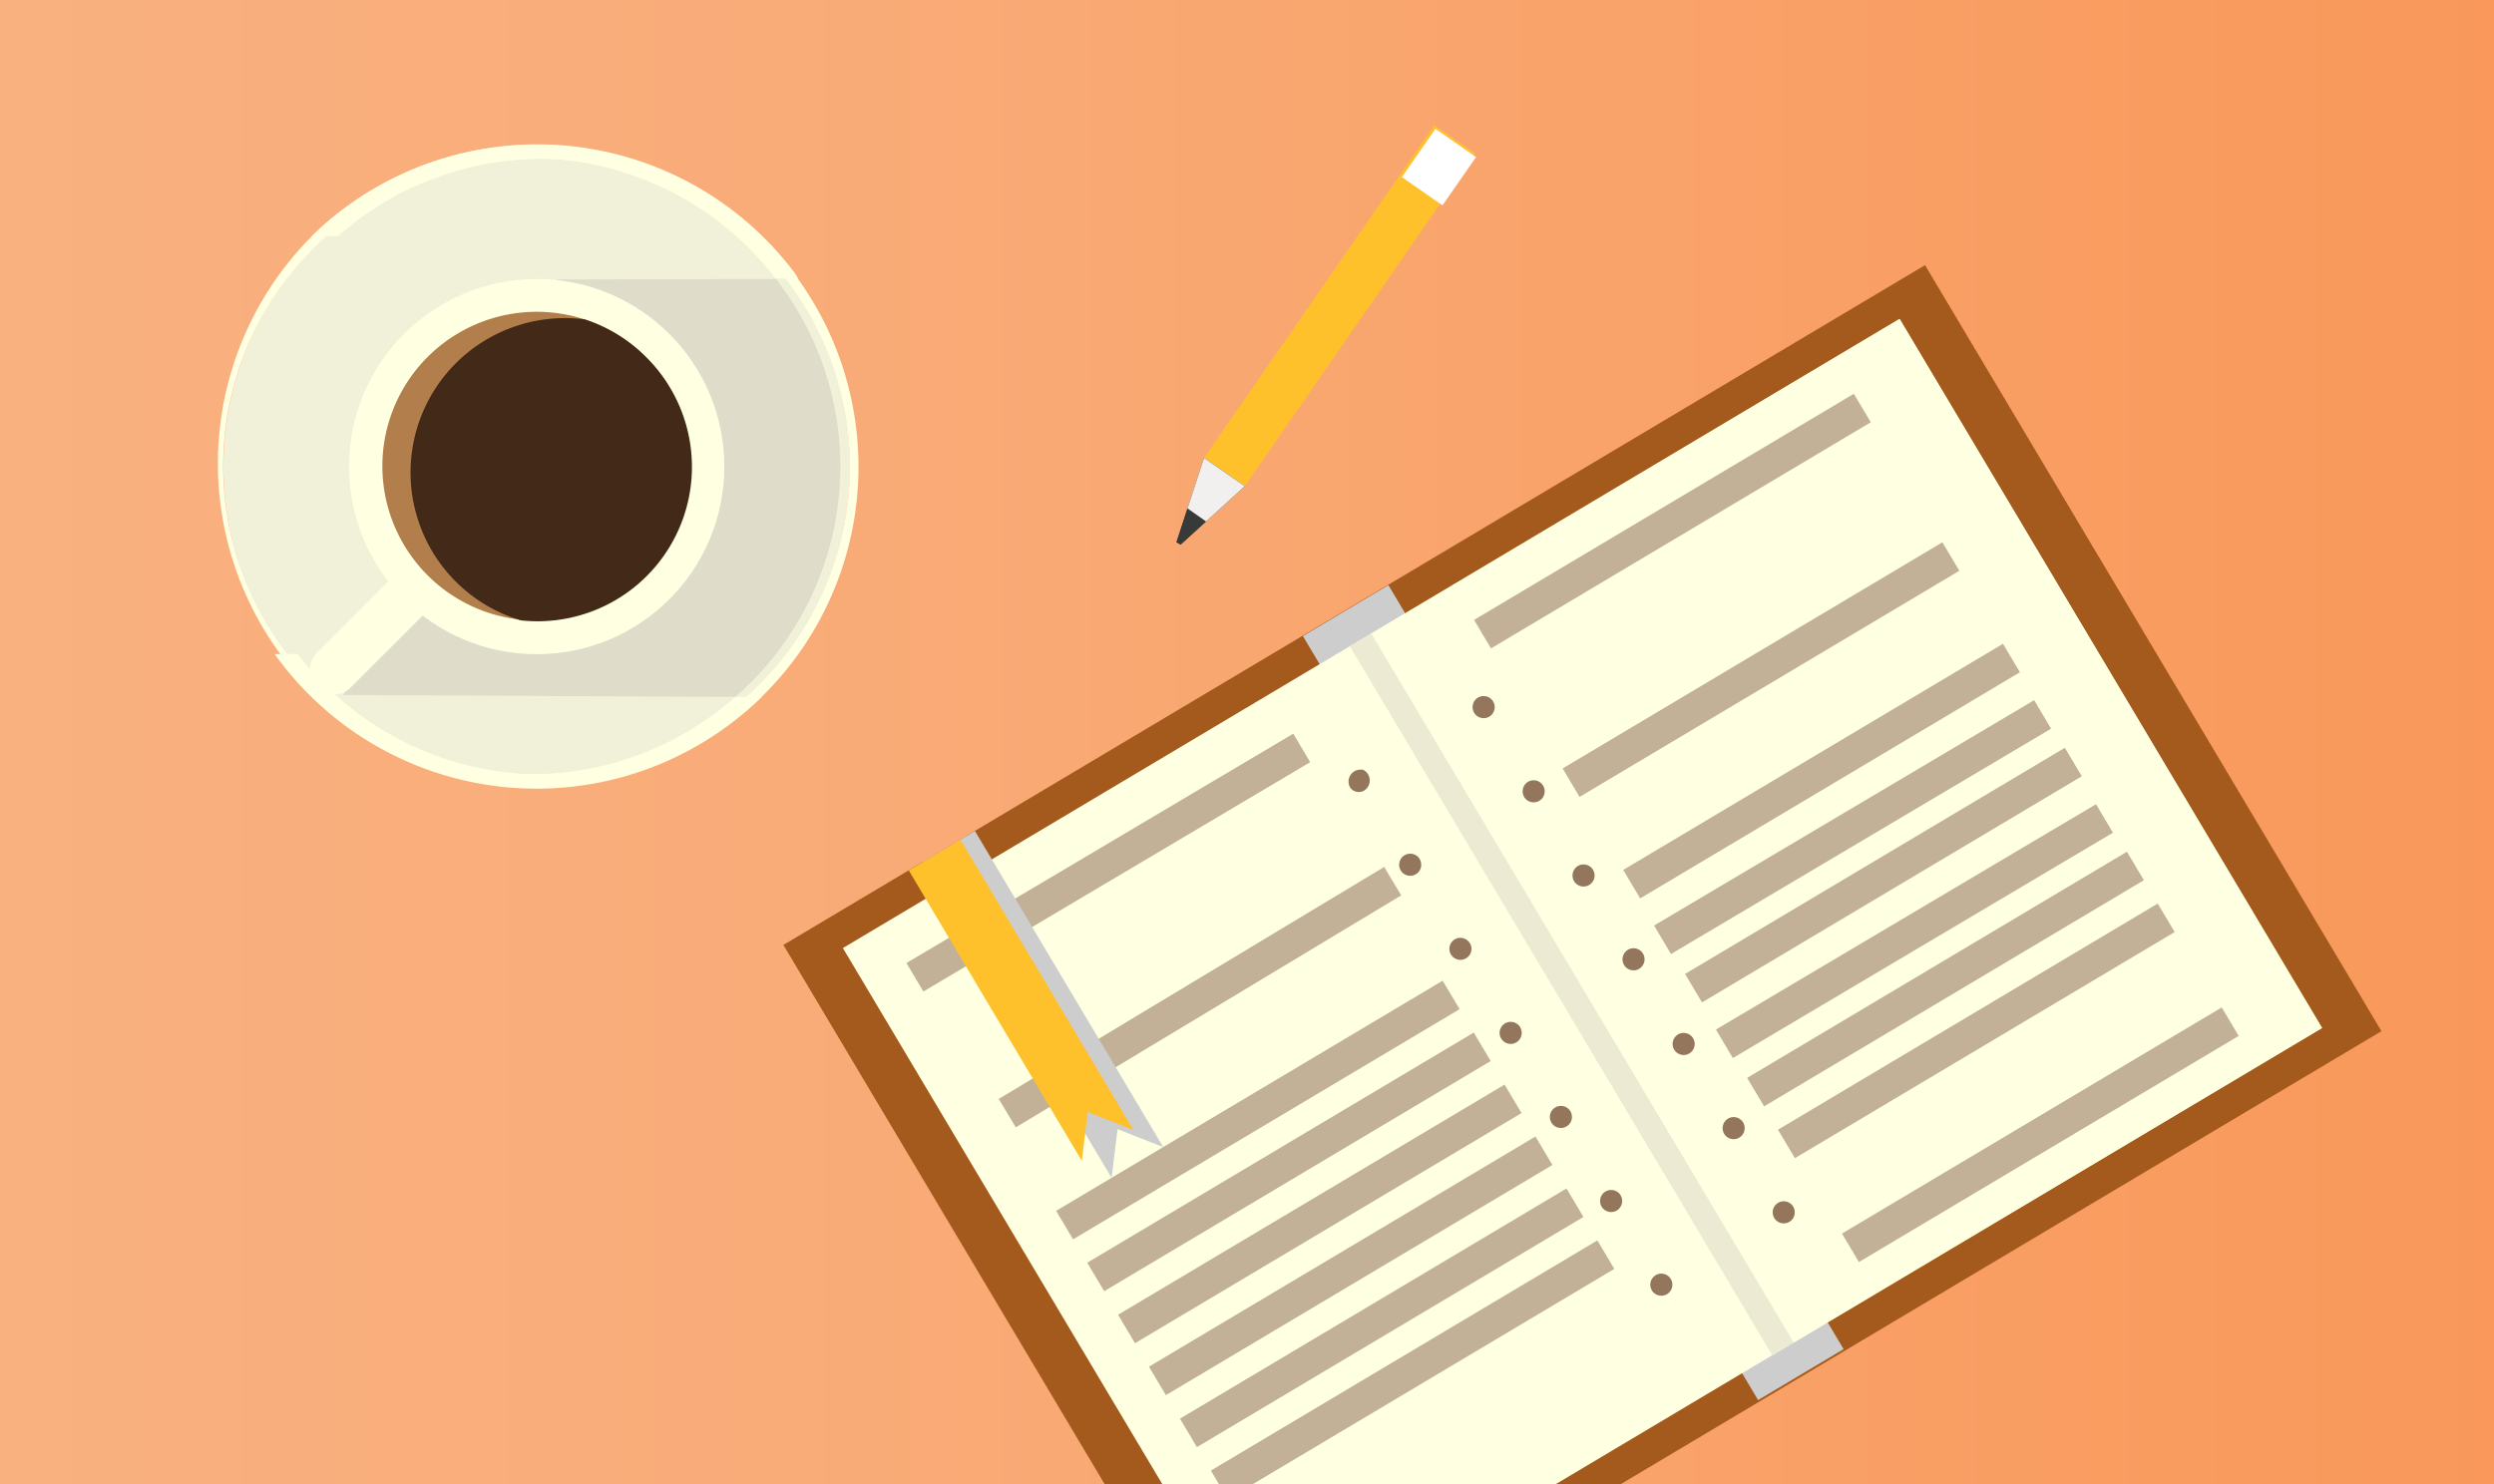<?xml version="1.0" encoding="UTF-8"?> <svg xmlns="http://www.w3.org/2000/svg" xmlns:xlink="http://www.w3.org/1999/xlink" id="Слой_1" data-name="Слой 1" viewBox="0 0 210 125"><rect x="0" y="0" width="210" height="125" fill="#808080" stroke="none"/> <defs> <style>.cls-5{fill:#ffffe1}.cls-10{fill:#cdcdcd}.cls-12,.cls-13{fill:#683e28;isolation:isolate}.cls-12{opacity:.71}.cls-13{opacity:.4}.cls-14{fill:#ffc12b}.cls-15{fill:#383a3a}</style> <linearGradient id="Безымянный_градиент_20" y1="-2730.5" x2="210" y2="-2730.5" gradientTransform="matrix(1, 0, 0, -1, 0, -2668)" gradientUnits="userSpaceOnUse"> <stop offset="0" stop-color="#f9b180"></stop> <stop offset="0.35" stop-color="#f9ab77"></stop> <stop offset="0.94" stop-color="#f99a5d"></stop> <stop offset="1" stop-color="#f9985a"></stop> </linearGradient> <clipPath id="clip-path"> <rect width="210" height="125" style="fill:none"></rect> </clipPath> </defs> <rect id="_Rectangle_2" data-name=" Rectangle 2" width="210" height="125" style="fill:url(#Безымянный_градиент_20)"></rect> <g style="clip-path:url(#clip-path)"> <path d="M63.83 20.65a26.34 26.34 0 0 1 0 37.29l-.82.79a26.37 26.37 0 1 1 .82-38.08z" style="fill:#f1f0d9"></path> <path class="cls-5" d="M26 20.16a27.12 27.12 0 0 0 37.52 39.12l.61-.58h-2.22a25.94 25.94 0 1 1 3.4-35.23h1.89l-.2-.37a27.12 27.12 0 0 0-37.94-5.59A26.68 26.68 0 0 0 26 20.16z"></path> <path class="cls-5" d="M64.36 58.47a27.12 27.12 0 0 0-37.51-39.16l-.61.58h2.22a25.92 25.92 0 1 1-3.39 35.2h-1.94l.28.39a27.12 27.12 0 0 0 37.94 5.6 26.6 26.6 0 0 0 3-2.6z"></path> <path d="M65.34 23.5a6.26 6.26 0 0 1 .39.51 25.73 25.73 0 0 1-2.44 33.4l-.8.77-.58.52-33-.16 18-35z" style="fill:#dfddc9"></path> <path class="cls-5" d="M26.66 55l6.2-6.2a.35.35 0 0 1 .49 0L36 51.44l-6.47 6.47a2 2 0 0 1-2.83 0 2.08 2.08 0 0 1 0-2.94z"></path> <circle class="cls-5" cx="45.19" cy="39.3" r="15.8"></circle> <path d="M54.4 30.08a13 13 0 1 1-5.18-3.18 13 13 0 0 1 5.18 3.18z" style="fill:#b17e4c"></path> <path d="M54.4 30.08a13 13 0 0 1-10.55 22.17 13 13 0 0 1 5.38-25.35 12.86 12.86 0 0 1 5.17 3.18z" style="fill:#432918"></path> <rect x="77.3" y="45.67" width="111.89" height="75.1" transform="translate(-23.82 79.91) rotate(-30.78)" style="fill:#a55a1d"></rect> <rect class="cls-10" x="128.28" y="46.15" width="8.38" height="74.9" transform="translate(-24.12 79.57) rotate(-30.78)"></rect> <rect class="cls-5" x="81.47" y="48.46" width="103.56" height="69.51" transform="translate(-23.82 79.91) rotate(-30.78)"></rect> <rect class="cls-5" x="129.6" y="35.22" width="51.78" height="69.51" transform="translate(-13.9 89.43) rotate(-30.78)"></rect> <rect x="131.3" y="49" width="2.1" height="69.51" transform="translate(-24.22 79.53) rotate(-30.78)" style="fill:#edead4"></rect> <rect class="cls-12" x="113.93" y="61.63" width="17.23" height="56.5" transform="translate(-28.66 74.58) rotate(-30.48)"></rect> <rect class="cls-12" x="132.91" y="48.19" width="15.41" height="59.32" transform="translate(-19.95 85) rotate(-31.52)"></rect> <path class="cls-5" d="M139.58 39.55l-23.41 14 35.29 59.21 23.41-14m-50.42-40a.93.93 0 1 1-.32 1.28.94.94 0 0 1 .31-1.28zm4.21 7.09a.93.93 0 1 1-.32 1.28.94.94 0 0 1 .32-1.28zm4.2 7.09a.93.93 0 1 1-.32 1.28.94.94 0 0 1 .32-1.28zm4.21 7.06a.93.93 0 1 1-.32 1.28.94.94 0 0 1 .32-1.28zm4.22 7.13a.93.93 0 1 1-.32 1.28.94.94 0 0 1 .32-1.28zm4.21 7.09a.93.93 0 1 1-.32 1.28.94.94 0 0 1 .32-1.28zm5.17 8.69a.93.93 0 1 1 .32-1.28.94.94 0 0 1-.31 1.28z"></path> <path class="cls-5" d="M125.16 128.33l23.42-13.93-35.25-59.24-23.42 13.93m24.83-4.27a1 1 0 0 1 .51 1.32 1 1 0 0 1-.51.51.91.91 0 0 1-1-.24 1 1 0 0 1 .91-1.58zm4.8 7.54a.93.93 0 1 1-1.28-.32.93.93 0 0 1 1.28.31zm4.23 7.08a.93.93 0 1 1-1.28-.32.93.93 0 0 1 1.27.32zm4.23 7.08a.93.93 0 1 1-1.28-.32.94.94 0 0 1 1.28.31zm4.23 7.08a.93.93 0 1 1-1.28-.32.94.94 0 0 1 1.28.31zm4.23 7.08a.93.93 0 1 1-1.28-.32.94.94 0 0 1 1.28.31zm2.63 8a.93.93 0 1 1 1.28.32.94.94 0 0 1-1.28-.31z"></path> <rect class="cls-13" x="122.21" y="42.49" width="37.22" height="2.79" transform="translate(-2.62 78.25) rotate(-30.78)"></rect> <rect class="cls-13" x="129.67" y="55.01" width="37.22" height="2.79" transform="translate(-7.98 83.82) rotate(-30.78)"></rect> <rect class="cls-13" x="134.77" y="63.55" width="37.22" height="2.79" transform="translate(-11.63 87.64) rotate(-30.78)"></rect> <rect class="cls-13" x="137.38" y="68.27" width="37.21" height="2.79" transform="translate(-13.71 89.31) rotate(-30.67)"></rect> <rect class="cls-13" x="139.98" y="72.31" width="37.22" height="2.79" transform="translate(-15.38 91.54) rotate(-30.78)"></rect> <rect class="cls-13" x="142.6" y="77.03" width="37.21" height="2.79" transform="translate(-17.46 93.2) rotate(-30.67)"></rect> <rect class="cls-13" x="145.2" y="81.07" width="37.22" height="2.79" transform="translate(-19.12 95.44) rotate(-30.78)"></rect> <rect class="cls-13" x="147.8" y="85.43" width="37.22" height="2.79" transform="translate(-20.99 97.39) rotate(-30.78)"></rect> <rect class="cls-13" x="153.19" y="94.18" width="37.22" height="2.79" transform="translate(-24.71 101.38) rotate(-30.78)"></rect> <rect class="cls-13" x="74.38" y="71.26" width="37.87" height="2.79" transform="translate(-24 57.76) rotate(-30.67)"></rect> <rect class="cls-13" x="82.1" y="82.59" width="37.88" height="2.79" transform="translate(-28.84 64.15) rotate(-31.05)"></rect> <rect class="cls-13" x="86.98" y="92.1" width="37.88" height="2.79" transform="translate(-32.93 67.37) rotate(-30.78)"></rect> <rect class="cls-13" x="89.59" y="96.47" width="37.88" height="2.79" transform="translate(-34.79 69.32) rotate(-30.78)"></rect> <rect class="cls-13" x="92.19" y="100.85" width="37.88" height="2.79" transform="translate(-36.67 71.27) rotate(-30.78)"></rect> <rect class="cls-13" x="94.79" y="105.22" width="37.88" height="2.79" transform="translate(-38.54 73.22) rotate(-30.78)"></rect> <rect class="cls-13" x="97.4" y="109.6" width="37.88" height="2.79" transform="translate(-40.41 75.17) rotate(-30.78)"></rect> <rect class="cls-13" x="100" y="113.97" width="37.88" height="2.79" transform="translate(-42.28 77.12) rotate(-30.78)"></rect> <polygon class="cls-10" points="97.95 96.62 94.1 95.1 93.6 99.21 77.74 72.58 82.09 69.99 97.95 96.62"></polygon> <polygon class="cls-14" points="95.44 95.18 91.59 93.66 91.09 97.77 76.52 73.31 80.87 70.72 95.44 95.18"></polygon> <rect class="cls-14" x="95.75" y="23.67" width="34.09" height="4.17" transform="translate(27.43 103.85) rotate(-55.32)"></rect> <polygon class="cls-15" points="104.81 40.95 101.38 38.57 99.06 45.67 99.41 45.87 104.81 40.95"></polygon> <rect x="118.59" y="11.69" width="4.96" height="4.17" transform="matrix(0.57, -0.82, 0.82, 0.57, 40.86, 105.5)" style="fill:#fff"></rect> <polygon class="cls-15" points="99.06 45.67 99.41 45.87 101.55 43.92 99.99 42.82 99.06 45.67"></polygon> <polygon points="101.38 38.57 99.99 42.82 101.55 43.92 104.81 40.95 101.38 38.57" style="fill:#f1f0ef"></polygon> </g> </svg> 